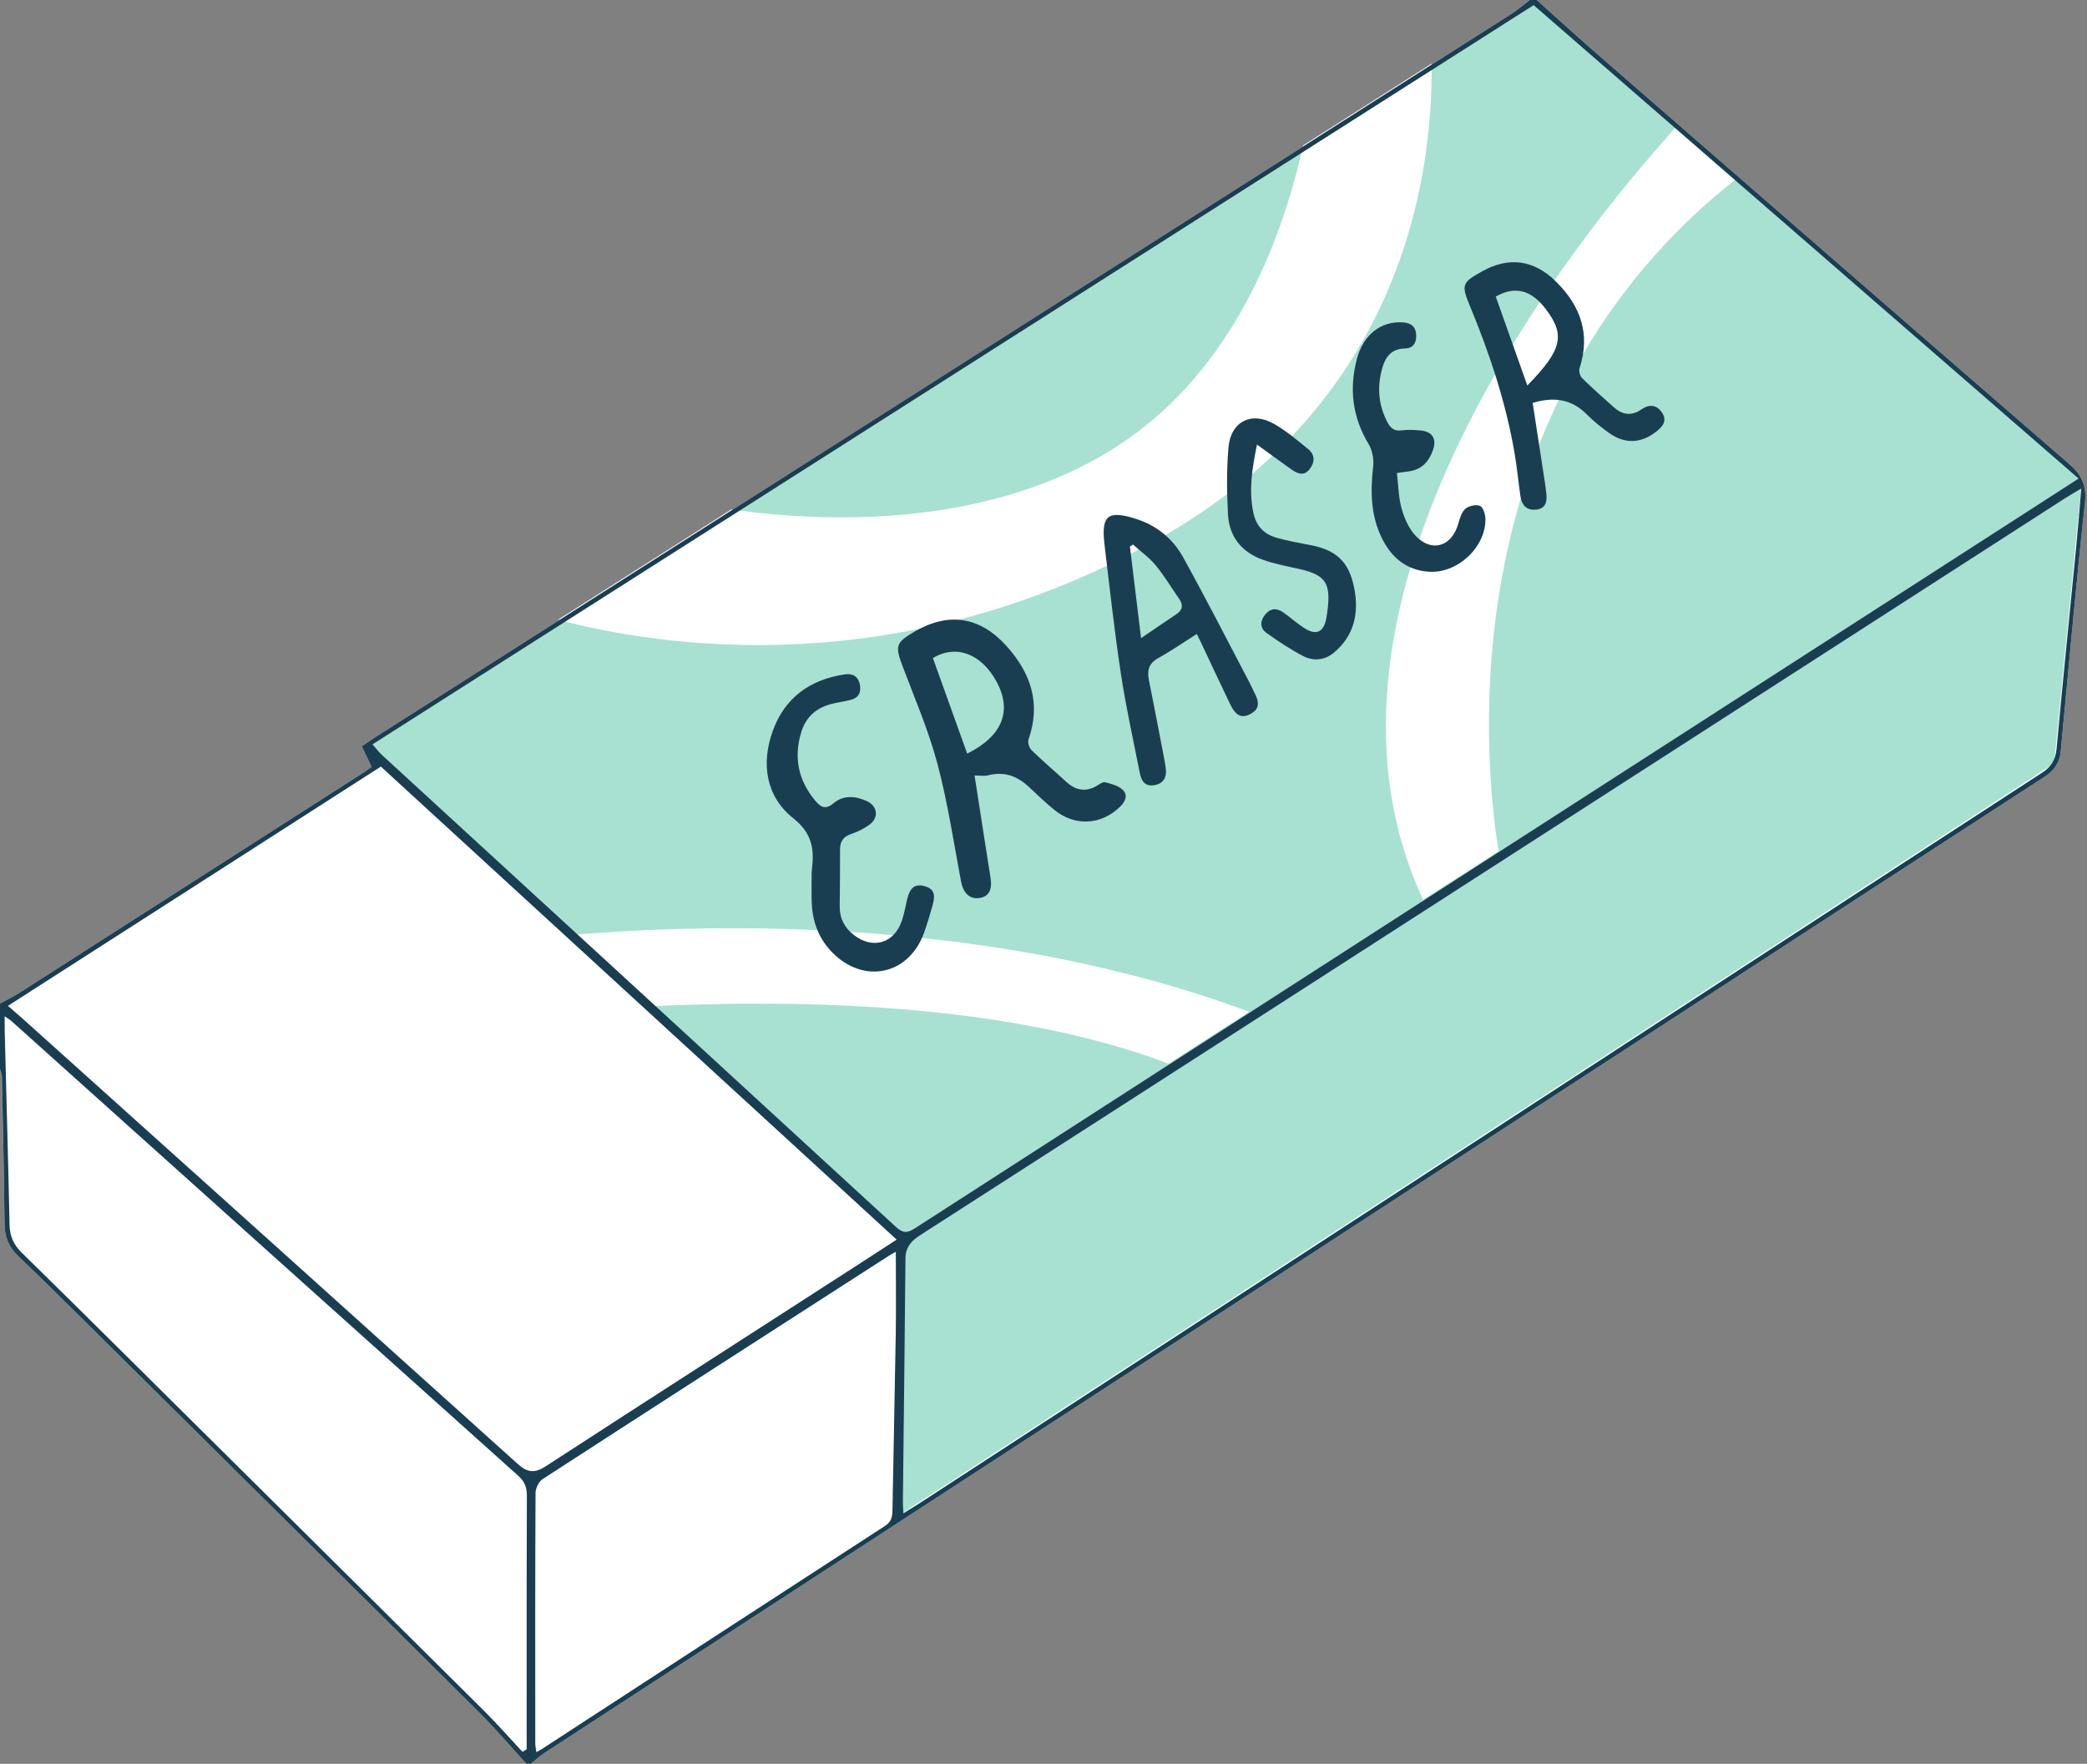 <?xml version="1.0" encoding="UTF-8"?><svg xmlns="http://www.w3.org/2000/svg" xmlns:xlink="http://www.w3.org/1999/xlink" height="422.9" preserveAspectRatio="xMidYMid meet" version="1.0" viewBox="0.0 0.0 500.4 422.9" width="500.4" zoomAndPan="magnify"><rect x="0.0" y="0.0" width="500.4" height="422.9" fill="#808080" stroke="none"/><g><g id="change1_1"><path d="M 499.91 120.504 C 497.746 140.367 495.98 160.273 494.098 180.168 C 493.84 182.91 492.477 184.793 490.199 186.27 C 464.035 203.238 437.891 220.234 411.754 237.242 C 339.996 283.945 268.242 330.66 196.488 377.367 C 174.5 391.684 152.504 405.98 130.523 420.312 C 129.383 421.055 128.379 422.012 127.309 422.871 C 126.938 422.871 126.562 422.871 126.188 422.871 C 122.414 418.75 118.805 414.473 114.848 410.539 C 83.316 379.191 51.727 347.906 20.145 316.609 C 14.906 311.414 9.656 306.227 4.324 301.133 C 2.074 298.98 1.113 296.531 1.082 293.426 C 0.965 281.66 0.695 269.898 0.449 258.141 C 0.438 257.523 0.156 256.914 0 256.305 C 0 251.066 0 245.832 0 240.602 C 1.602 239.715 3.262 238.918 4.801 237.938 C 32.254 220.387 59.688 202.816 87.125 185.25 C 87.746 184.848 88.34 184.406 89.094 183.879 C 88.332 182.277 87.594 180.723 86.742 178.941 C 87.879 178.168 88.926 177.422 90.008 176.734 C 180.801 118.934 271.594 61.141 362.379 3.324 C 363.926 2.34 365.316 1.113 366.785 0.004 C 367.344 0.004 367.902 0.004 368.469 0.004 C 373.395 4.406 378.27 8.867 383.258 13.203 C 420.82 45.879 458.391 78.555 496.027 111.145 C 499.039 113.754 500.371 116.281 499.91 120.504" fill="#fff"/></g><g id="change2_1"><path d="M 499.164 115.262 L 216.141 297.52 L 215.059 363.629 L 492.52 183.023 Z M 216.301 296.238 L 88.086 178.648 L 367.77 0.605 L 499.309 114.871 L 216.285 297.129 L 216.301 296.238" fill="#a8e1d2"/></g><g id="change1_2"><path d="M 416.406 42.781 L 402.027 30.289 C 378.359 56.363 307.527 143.246 341.227 215.711 L 359.305 204.07 C 355.766 182.02 347.441 97.164 416.406 42.781 Z M 277.734 129.234 C 335.578 96.734 343.551 43.59 343.262 15.254 L 312.441 34.871 C 307.586 56.836 295.988 88.566 268.387 106.648 C 237.234 127.059 197.191 125.242 175.336 122.152 L 133.816 148.578 C 157.891 154.992 215.543 164.184 277.734 129.234 Z M 299.48 242.594 L 280.195 255.016 C 255.754 245.766 217.016 238.434 156.395 241.246 L 137.703 224.105 C 171.441 221.309 238.488 219.785 299.48 242.594" fill="#fff"/></g><g id="change3_1"><path d="M 214.793 300.141 C 214.098 300.527 213.609 300.77 213.152 301.066 C 185.457 318.895 157.754 336.711 130.109 354.629 C 129.188 355.227 128.414 356.82 128.406 357.957 C 128.305 377.945 128.332 397.934 128.344 417.922 C 128.344 418.594 128.492 419.266 128.59 420.098 C 129.176 419.773 129.512 419.617 129.816 419.418 C 157.27 401.555 184.711 383.676 212.199 365.855 C 213.711 364.879 213.957 363.734 213.984 362.145 C 214.219 348.051 214.551 333.961 214.777 319.863 C 214.875 313.441 214.793 307.012 214.793 300.141 Z M 125.273 420.023 C 125.609 419.816 125.945 419.613 126.281 419.406 C 126.281 418.492 126.281 417.578 126.281 416.664 C 126.281 397.316 126.254 377.969 126.328 358.621 C 126.336 356.582 125.781 355.195 124.234 353.809 C 83.742 317.531 43.293 281.199 2.832 244.887 C 2.395 244.496 1.875 244.199 1.121 243.668 C 1.121 244.988 1.102 245.918 1.121 246.844 C 1.52 262.438 1.961 278.027 2.285 293.617 C 2.344 296.336 3.254 298.422 5.18 300.309 C 14.266 309.199 23.285 318.148 32.312 327.102 C 60.254 354.801 88.195 382.5 116.102 410.234 C 119.27 413.387 122.223 416.754 125.273 420.023 Z M 1.906 241.164 C 3.473 242.531 4.676 243.562 5.855 244.621 C 45.316 280.082 84.785 315.531 124.199 351.051 C 126.469 353.09 128.219 353.262 130.812 351.578 C 155.402 335.617 180.066 319.77 204.707 303.883 C 208.062 301.723 211.398 299.543 214.992 297.215 C 173.488 259.148 132.223 221.309 91.328 183.801 C 61.422 202.988 31.824 221.977 1.906 241.164 Z M 216.605 362.832 C 218.215 361.824 219.547 361.023 220.852 360.176 C 263.82 332.215 306.781 304.246 349.75 276.281 C 396.391 245.922 443.031 215.555 489.695 185.227 C 491.84 183.832 492.855 182.156 493.098 179.559 C 494.594 163.285 496.262 147.023 497.844 130.758 C 498.27 126.363 498.609 121.965 499.027 117.121 C 497.414 118.09 496.211 118.773 495.047 119.523 C 436.945 156.926 378.855 194.34 320.758 231.742 C 287.391 253.223 254.016 274.695 220.629 296.145 C 218.531 297.488 217.125 299.008 217.105 301.719 C 216.941 321.148 216.695 340.578 216.484 360.012 C 216.477 360.816 216.551 361.617 216.605 362.832 Z M 89.312 178.469 C 90.168 179.43 90.84 180.332 91.656 181.082 C 132.727 218.785 173.824 256.465 214.859 294.207 C 216.504 295.719 217.578 295.652 219.359 294.504 C 307.16 237.895 395 181.34 482.828 124.773 C 487.926 121.492 493.012 118.207 498.387 114.742 C 454.691 76.785 411.223 39.023 367.723 1.234 C 274.738 60.426 181.984 119.473 89.312 178.469 Z M 126.188 422.871 C 122.414 418.75 118.805 414.473 114.848 410.539 C 83.316 379.191 51.727 347.906 20.145 316.609 C 14.906 311.414 9.656 306.227 4.324 301.133 C 2.074 298.98 1.113 296.531 1.082 293.426 C 0.965 281.66 0.695 269.898 0.449 258.141 C 0.438 257.523 0.156 256.914 0 256.305 C 0 251.066 0 245.832 0 240.602 C 1.602 239.715 3.262 238.918 4.801 237.938 C 32.254 220.387 59.688 202.816 87.125 185.25 C 87.746 184.848 88.34 184.406 89.094 183.879 C 88.332 182.277 87.594 180.723 86.742 178.941 C 87.879 178.168 88.926 177.422 90.008 176.734 C 180.801 118.934 271.594 61.141 362.379 3.324 C 363.926 2.34 365.316 1.113 366.785 0.004 C 367.344 0.004 367.902 0.004 368.469 0.004 C 373.395 4.406 378.27 8.867 383.258 13.203 C 420.82 45.879 458.391 78.555 496.027 111.145 C 499.039 113.754 500.371 116.281 499.91 120.504 C 497.746 140.367 495.98 160.273 494.098 180.168 C 493.84 182.91 492.477 184.793 490.199 186.27 C 464.035 203.238 437.891 220.234 411.754 237.242 C 339.996 283.945 268.242 330.66 196.488 377.367 C 174.5 391.684 152.504 405.98 130.523 420.312 C 129.383 421.055 128.379 422.012 127.309 422.871 C 126.938 422.871 126.562 422.871 126.188 422.871 Z M 337.902 113 C 340.945 112.559 342.664 110.59 343.602 107.855 C 344.52 105.156 343.395 103.449 340.555 103.199 C 339.07 103.07 337.547 102.988 336.078 103.188 C 334.27 103.43 333.379 102.621 332.613 101.137 C 330.438 96.926 330.156 92.586 331.473 88.098 C 332.25 85.441 333.742 83.633 336.762 83.566 C 338.75 83.527 339.594 82.344 339.562 80.469 C 339.527 78.449 338.477 77.445 336.434 77.301 C 331.18 76.914 326.891 80.207 325.352 86.016 C 323.441 93.215 324.258 100.008 328.16 106.484 C 329.07 108 329.438 110.176 329.234 111.953 C 328.547 118.012 328.66 123.891 331.535 129.426 C 333.844 133.867 337.348 136.672 342.48 137.074 C 349.344 137.621 356.262 131.27 356.156 124.398 C 356.137 123.305 355.613 121.598 354.863 121.289 C 353.91 120.898 352.164 121.27 351.352 121.984 C 350.434 122.793 350.008 124.301 349.641 125.582 C 348.098 130.996 343.355 132.551 339.488 128.535 C 337.848 126.832 336.758 124.348 336.09 122.023 C 335.324 119.371 335.309 116.5 334.93 113.41 C 336.086 113.25 336.996 113.133 337.902 113 Z M 309.645 112.551 C 311.133 113.609 312.711 114.223 314.062 112.418 C 315.277 110.789 315.324 109.02 313.668 107.68 C 311.059 105.574 308.473 103.359 305.59 101.691 C 300.082 98.508 295.062 101.035 294.535 107.391 C 294.094 112.664 294.156 118.012 294.43 123.305 C 294.707 128.652 297.719 132.387 302.742 134.184 C 305.617 135.215 308.668 135.777 311.66 136.453 C 317.676 137.82 319.078 139.766 318.344 145.906 C 318.242 146.742 318.145 147.578 317.98 148.398 C 317.367 151.5 315.652 152.375 312.973 150.738 C 311.074 149.578 309.422 148.023 307.578 146.754 C 306.07 145.723 304.562 145.84 303.359 147.332 C 302.102 148.883 302.043 150.59 303.672 151.754 C 306.465 153.754 309.355 155.668 312.395 157.266 C 314.855 158.562 317.605 158.336 319.789 156.52 C 324.754 152.387 325.895 146.926 324.664 140.828 C 323.434 134.727 320.426 131.879 314.25 130.699 C 311.504 130.18 308.738 129.684 306.055 128.922 C 303.059 128.07 301.18 126.105 300.508 122.898 C 299.379 117.535 300.219 112.328 301.391 106.594 C 304.379 108.754 307 110.672 309.645 112.551 Z M 194.629 216.422 C 194.793 220.969 196.293 225.02 199.504 228.312 C 207.082 236.078 217.941 233.77 221.566 223.617 C 222.316 221.512 222.965 219.363 223.566 217.211 C 224.121 215.23 224.469 213.238 221.754 212.484 C 219.418 211.836 218.223 212.715 217.52 215.574 C 217.098 217.297 216.812 219.059 216.246 220.73 C 214.402 226.211 209.23 227.707 204.68 224.137 C 202.488 222.418 201.316 220.191 201.34 217.367 C 201.375 212.793 201.434 208.219 201.418 203.645 C 201.41 201.688 202.25 200.574 204.129 199.945 C 205.609 199.445 207.074 198.715 208.355 197.816 C 210.777 196.113 210.5 193.297 207.805 192.059 C 205.098 190.816 202.184 190.602 199.855 192.586 C 197.844 194.301 196.66 193.398 195.465 191.961 C 191.387 187.078 190.254 181.559 192.145 175.457 C 193.234 171.953 195.648 169.789 199.137 168.84 C 200.75 168.398 202.434 168.207 204.055 167.785 C 205.934 167.289 206.523 165.902 206.168 164.109 C 205.797 162.23 204.48 161.418 202.672 161.676 C 194.309 162.871 188.188 167.227 185.293 175.227 C 182.445 183.109 183.633 190.945 190.184 196.168 C 194.711 199.773 195.254 203.492 194.688 208.297 C 194.656 208.574 194.641 208.855 194.613 209.133 C 194.613 211.562 194.543 213.992 194.629 216.422 Z M 358.637 71.105 C 361.16 78.215 363.652 85.227 366.211 92.426 C 374.605 83.848 375.391 80.316 370.547 73.996 C 367.109 69.52 363.277 68.492 358.637 71.105 Z M 367.488 96.605 C 368.48 103.031 369.469 109.453 370.453 115.883 C 370.578 116.711 370.676 117.547 370.77 118.379 C 370.992 120.379 370.543 122.008 368.203 122.199 C 365.879 122.391 364.828 120.965 364.531 118.855 C 364.055 115.441 363.727 112 363.141 108.602 C 361.043 96.41 357.168 84.75 352.438 73.352 C 350.328 68.266 350.523 67.758 355.398 65.039 C 361.793 61.473 367.785 62.305 373.012 67.445 C 378.961 73.289 381.418 80.051 378.727 88.289 C 378.508 88.957 378.828 90.148 379.336 90.652 C 381.793 93.074 384.379 95.367 386.961 97.656 C 389.016 99.477 391.211 99.809 393.578 98.148 C 395.391 96.883 397.156 96.988 398.457 98.867 C 399.887 100.934 398.594 102.34 397.012 103.566 C 393.461 106.316 389.559 106.484 385.891 103.863 C 383.996 102.512 382.141 101.055 380.512 99.398 C 376.809 95.629 372.504 95.086 367.488 96.605 Z M 271.656 130.562 C 271.41 130.723 271.164 130.879 270.922 131.035 C 271.793 138.203 272.668 145.367 273.594 153.004 C 276.777 150.844 279.375 149.055 282.004 147.305 C 283.574 146.262 283.766 145.055 282.695 143.527 C 280.82 140.859 279.156 138.02 277.082 135.52 C 275.535 133.648 273.484 132.199 271.656 130.562 Z M 286.953 152.004 C 283.734 154.035 280.816 156.074 277.719 157.781 C 275.383 159.066 275.016 160.801 275.492 163.156 C 276.719 169.191 277.855 175.246 279.02 181.293 C 279.219 182.301 279.418 183.309 279.531 184.328 C 279.785 186.551 278.828 187.977 276.574 188.281 C 274.367 188.578 273.625 187.027 273.277 185.266 C 271.73 177.398 269.969 169.559 268.77 161.633 C 267.211 151.301 266.055 140.902 264.824 130.523 C 263.992 123.539 265.648 122.258 272.395 124.41 C 277.348 125.988 281.207 129.152 283.656 133.57 C 289.172 143.516 294.332 153.656 299.629 163.723 C 300.02 164.465 300.336 165.246 300.727 165.988 C 301.781 167.984 302.316 169.891 299.781 171.211 C 297.73 172.277 296.32 171.652 295.004 168.93 C 292.605 163.977 290.297 158.984 287.945 154.012 C 287.668 153.43 287.371 152.852 286.953 152.004 Z M 223.684 157.785 C 226.449 165.484 229.172 173.07 231.906 180.688 C 240.383 176.473 242.754 170.418 238.914 163.379 C 235.301 156.758 229.25 154.41 223.684 157.785 Z M 233.672 185.934 C 234.566 191.691 235.426 197.203 236.281 202.715 C 236.688 205.297 237.094 207.879 237.5 210.461 C 237.965 213.422 237.055 215.027 234.754 215.316 C 232.406 215.609 230.938 214.055 230.414 211.258 C 228.637 201.824 227.219 192.289 224.746 183.039 C 222.613 175.055 219.289 167.379 216.367 159.613 C 214.598 154.898 214.781 154.094 219.148 151.512 C 227.371 146.66 234.914 147.793 241.293 154.852 C 247.176 161.355 249.637 168.648 246.609 177.297 C 246.367 178 246.762 179.297 247.324 179.844 C 249.996 182.449 252.848 184.867 255.598 187.398 C 257.844 189.473 260.246 190.004 262.984 188.406 C 263.625 188.035 264.441 187.406 265.004 187.555 C 266.488 187.949 268.203 188.379 269.23 189.402 C 270.574 190.746 269.734 192.312 268.445 193.535 C 263.883 197.883 257.621 198.156 252.695 194.098 C 250.609 192.379 248.652 190.496 246.672 188.648 C 243.883 186.047 240.738 184.891 236.91 185.898 C 236.047 186.129 235.07 185.934 233.672 185.934" fill="#1a3e51" fill-rule="evenodd"/></g></g></svg>